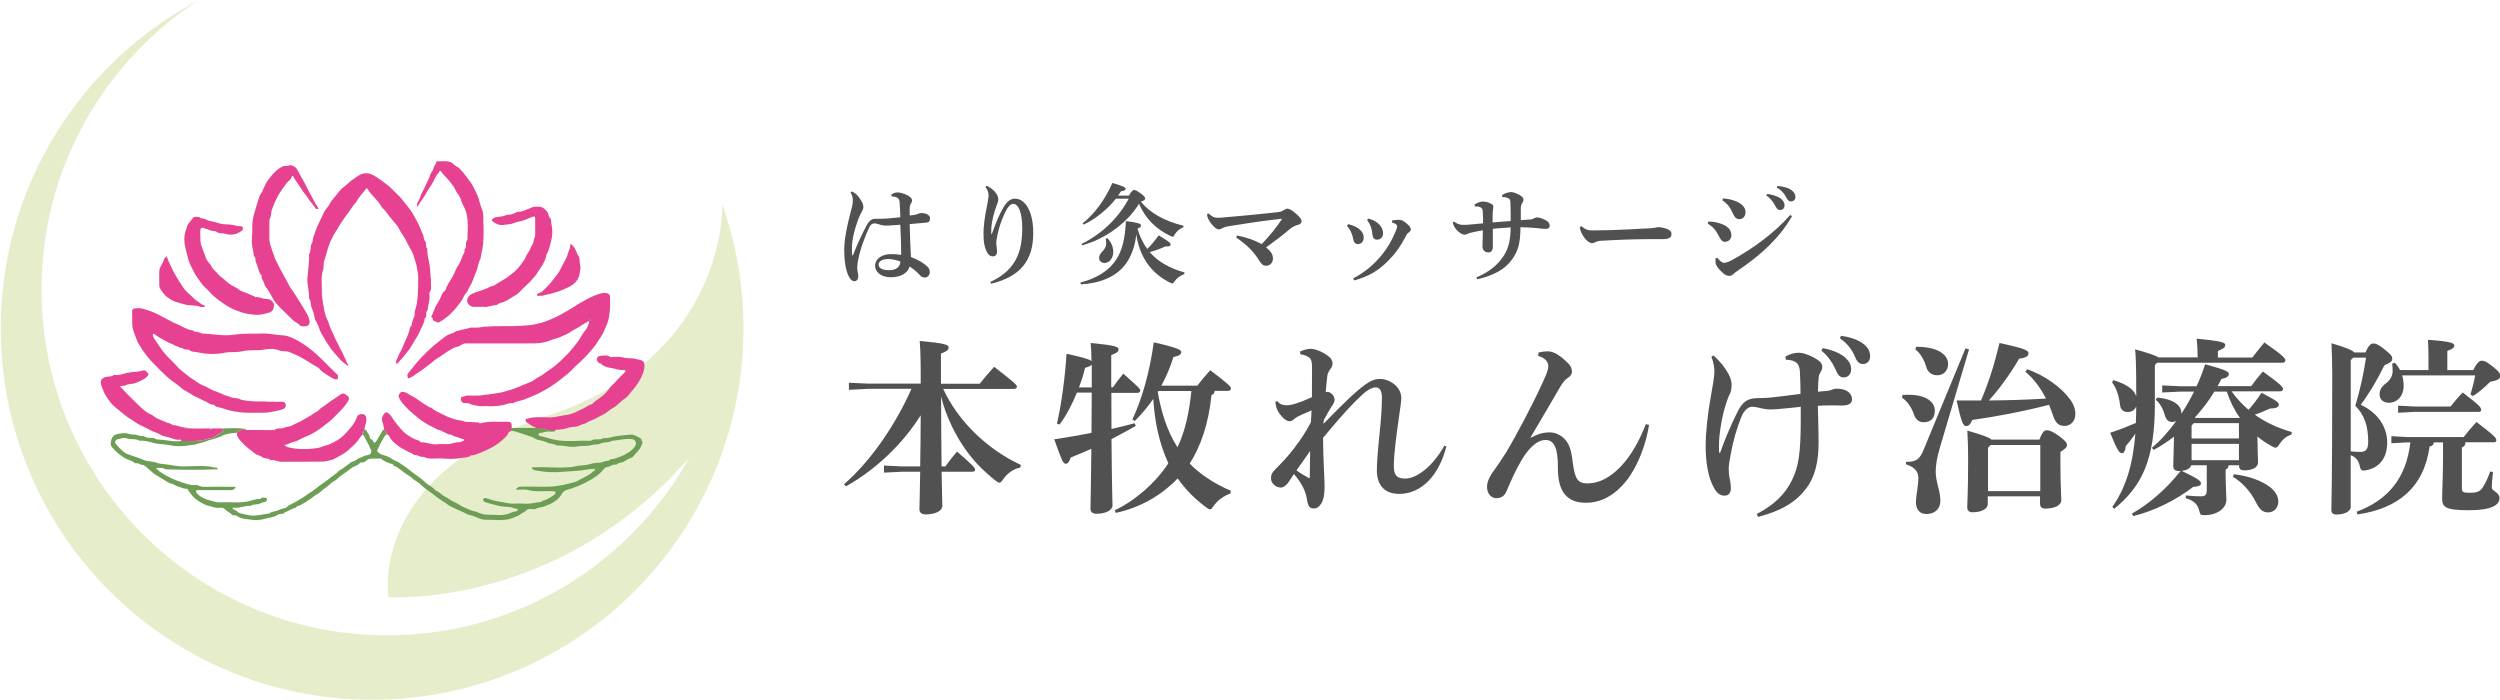 <?xml version="1.0" encoding="UTF-8"?><svg id="_イヤー_2" xmlns="http://www.w3.org/2000/svg" xmlns:xlink="http://www.w3.org/1999/xlink" viewBox="0 0 197.46 55.28"><defs><style>.cls-1{isolation:isolate;opacity:.3;}.cls-2{fill:#6e9e56;}.cls-3{clip-path:url(#clippath-1);}.cls-4{clip-path:url(#clippath);}.cls-5{fill:#aac351;}.cls-6{fill:none;}.cls-7{fill:#e74291;}.cls-8{fill:#515151;}.cls-9{fill:#abc49e;}</style><clipPath id="clippath"><rect class="cls-6" width="58.76" height="55.28"/></clipPath><clipPath id="clippath-1"><rect class="cls-6" x=".04" y=".02" width="58.69" height="55.25"/></clipPath></defs><g id="_イヤー_1-2"><g><g><g class="cls-1"><g class="cls-4"><g class="cls-3"><path class="cls-5" d="M57.05,16.18s.4,12-13.8,16.66c-14.2,4.66-12.57,14.32-12.57,14.32,0,0,13.34,.97,23.78-11.04-4.66,8.39-13.61,14.06-23.88,14.06-15.08,0-27.3-12.22-27.3-27.3C3.28,13.31,8.21,4.89,15.66,.02,6.38,4.94,.06,14.7,.06,25.94,.06,42.14,13.19,55.27,29.39,55.27s29.33-13.13,29.33-29.33c0-3.42-.59-6.7-1.66-9.76"/></g></g></g><path class="cls-2" d="M43.85,33.98c.02,.07-.02,.1-.08,.1-.12,0-.25,.03-.37,.01-.28-.04-.53,.1-.79,.12-.05,0-.08,.03-.08,.07,0,.09,.06,.15,.13,.16,.37,.07,.72,.2,1.09,.28,.97,.22,1.93,.05,2.9,.1,.3-.22,.69-.02,.99-.21,.01,0,.03-.02,.04-.01,.38,.04,.74-.13,1.11-.17,.32-.03,.65-.08,.98-.1,.32-.02,.55,.15,.81,.28,.09,.04,.08,.18,.14,.26,.07,.09,0,.17-.04,.27-.09,.26-.25,.46-.43,.63-.14,.13-.24,.35-.4,.39-.23,.07-.41,.21-.61,.32-.17,.09-.38,.03-.51,.2-.02,.02-.08,.03-.12,.02-.23-.05-.39,.15-.59,.17-.28,.03-.38,.26-.55,.43-.19,.2-.45,.37-.7,.53-.21,.13-.43,.23-.64,.35-.21,.11-.45,.21-.68,.29-.2,.07-.41,.16-.6,.2-.26,.06-.39,.18-.51,.39-.19,.34-.52,.57-.86,.74-.13,.07-.31,.11-.44,.18-.22,.11-.47,.06-.68,.19-.12,.08-.32,.04-.48,.03-.13,0-.24,.02-.32,.12-.09,.11-.22,.14-.33,.21-.1,.07-.18,.15-.31,.2-.18,.08-.35,.16-.54,.22-.68,.23-1.38,.08-2.06,.1-.24,0-.48-.1-.71-.2-.12-.05-.26-.12-.39-.14-.32-.04-.56-.25-.85-.35-.21-.08-.41-.19-.62-.29-.14-.06-.28-.13-.4-.23-.23-.18-.5-.31-.74-.5-.32-.25-.66-.49-.99-.73-.26-.19-.47-.45-.74-.6-.25-.14-.42-.35-.66-.49-.25-.15-.48-.34-.72-.52-.09-.07-.18-.15-.3-.17-.03,0-.09-.02-.09-.03-.05-.18-.23-.17-.34-.21-.24-.09-.46-.17-.65-.35-.03-.03-.1-.02-.16-.02-.17,0-.34,0-.51,0-.21,0-.39,.02-.55,.19-.07,.07-.23,.14-.38,.12-.02,0-.07,0-.07,0-.16,.26-.48,.27-.7,.45-.4,.32-.86,.58-1.23,.94-.06,.06-.15,.08-.21,.12-.25,.16-.43,.41-.7,.56-.2,.12-.33,.33-.55,.43-.24,.11-.41,.32-.64,.44-.17,.09-.3,.24-.49,.31-.14,.05-.25,.19-.4,.18-.1,0-.09,.1-.16,.13-.2,.08-.42,.14-.6,.26-.11,.07-.26,.07-.35,.19-.03,.05-.09,.04-.13,.04-.15,0-.28,.04-.42,.12-.28,.17-.62,.18-.92,.27-.4,.12-.8,.14-1.18,.07-.28-.05-.59-.04-.86-.18-.13-.06-.26-.19-.44-.16-.11,.02-.18-.09-.24-.14-.15-.12-.33-.19-.46-.33-.08-.09-.23-.16-.39-.13-.33,.07-.64-.1-.95-.16-.21-.04-.43-.19-.64-.3-.44-.23-.71-.6-.97-.99-.02-.02-.03-.05-.05-.05-.22,.04-.41-.09-.61-.14-.17-.04-.32-.14-.48-.21-.13-.06-.27-.07-.4-.15-.32-.2-.65-.4-.97-.59-.36-.21-.6-.55-.94-.76-.02-.01-.03-.04-.05-.03-.21,.04-.36-.17-.57-.13-.1,.02-.15-.07-.22-.11-.23-.14-.5-.18-.74-.34-.35-.23-.65-.48-.92-.79-.16-.17-.15-.43-.06-.67,.12-.35,.41-.4,.7-.44,.21-.03,.45-.05,.65,.02,.25,.09,.51,.03,.73,.12,.19,.09,.41,.02,.55,.11,.29,.19,.65,0,.92,.21,.02,.01,.05,.01,.08,.01,.63,.02,1.25,.21,1.88,.12,.6-.01,1.21,.06,1.81-.09,.21-.05,.43-.14,.65-.15,.02,0,.03-.02,.05-.03,.21-.08,.35-.26,.56-.35,.13-.06,.27-.17,.22-.37,.57-.02,1.14-.05,1.71,.02,.06,0,.11,.01,.09,.09-.11,0-.22,0-.32,0-.15,.03-.28,.11-.38,.23-.4,.03-.79,.06-1.17,.24-.26,.13-.55,.23-.84,.3-.15,.03-.31,.07-.45,.14-.23,.12-.49,.12-.72,.22-.18,.07-.39,.05-.59,.09-.49,.09-1,.11-1.48,0-.43-.09-.87-.07-1.3-.18-.35-.09-.72-.21-1.11-.18-.01,0-.03,0-.04,0-.3-.2-.67-.06-1-.19-.25-.1-.51,.04-.77,.09-.12,.03-.19,.22-.11,.32,.2,.25,.42,.48,.67,.68,.18,.14,.41,.2,.63,.28,.29,.11,.59,.19,.88,.32,.34,.16,.74,.11,1.11,.25,.2,.08,.44,.09,.65,.11,.45,.05,.89,.16,1.36,.17,.87,0,1.75-.12,2.61,.1,.05,.01,.15-.02,.15,.06,0,.1-.1,.07-.16,.07-1.28,.05-2.56,.04-3.83,0-.06,0-.13,0-.18-.03-.19-.12-.39-.07-.59-.09-.03,0-.07,0-.08,.05,0,.03,0,.06,.04,.06,.09,0,.1,.09,.16,.14,.22,.15,.44,.29,.68,.42,.23,.13,.47,.23,.7,.32,.28,.11,.57,.21,.86,.29,.21,.06,.42,.11,.63,.08,.23-.03,.4,.14,.63,.14,.78-.02,1.55,0,2.33,0,.05,0,.1,0,.14,0,.03,0,.07,0,.08,.05,0,.05-.03,.06-.06,.09-.12,.13-.27,.12-.43,.12-.82,0-1.63,0-2.45,0-.06,0-.15-.04-.17,.06-.01,.07,0,.12,.06,.19,.28,.3,.65,.47,1.01,.56,.26,.07,.55,.17,.84,.16,.76-.05,1.52,.08,2.28-.1,.27-.06,.54-.2,.84-.16,.02,0,.05,0,.06-.02,.08-.15,.23-.08,.35-.09,.06,0,.14,0,.15,.1,0,.07,.02,.13-.07,.19-.13,.09-.3,.06-.41,.14-.26,.17-.58,.03-.82,.22-.45-.04-.87,.21-1.32,.13,0,0-.01,0-.02,0-.03,0-.07,0-.08,.05,0,.03,.02,.04,.04,.06,.08,.08,.22,.09,.28,.15,.25,.26,.59,.24,.88,.32,.56,.15,1.13-.05,1.7-.11,.01,0,.03,0,.04-.02,.16-.15,.38-.13,.57-.2,.17-.06,.34-.15,.53-.19,.07-.01,.22-.04,.29-.13,.09-.12,.23-.15,.34-.21,.26-.13,.51-.28,.76-.43,.28-.16,.54-.38,.82-.55,.3-.19,.55-.43,.84-.62,.41-.28,.8-.61,1.2-.9,.05-.04,.06-.1,.12-.13,.25-.12,.46-.31,.69-.47,.14-.1,.27-.22,.43-.26,.22-.06,.35-.24,.57-.3,.19-.06,.37-.19,.58-.21,.27-.02,.35-.29,.24-.45-.09-.13-.1-.28-.19-.41-.16-.25-.25-.54-.43-.77,.05-.13-.04-.31,.16-.37,.04,.02,.1,0,.12,.06,.07,.2,.26,.33,.27,.56,0,.07,.06,.12,.13,.14,.04,.01,.07,.02,.09,.07,.09,.23,.17,.26,.31,.05,.16-.24,.28-.5,.43-.74,.04-.07,.06-.12,.14-.14,.19,.06,.24,.2,.24,.38-.1,.03-.17,.12-.21,.19-.19,.33-.36,.66-.52,1-.03,.06-.04,.14,.05,.21,.13,.12,.27,.19,.44,.23,.16,.04,.33,.11,.48,.19,.16,.09,.31,.22,.47,.27,.2,.06,.35,.2,.51,.3,.21,.13,.42,.29,.62,.45,.27,.23,.57,.41,.85,.63,.14,.11,.28,.24,.41,.36,.18,.16,.41,.26,.6,.42,.07,.06,.14,.18,.21,.2,.28,.1,.45,.35,.71,.47,.16,.07,.29,.19,.44,.27,.22,.12,.46,.22,.67,.36,.29,.19,.61,.29,.91,.43,.16,.07,.32,.08,.47,.14,.25,.1,.52,.22,.78,.21,.6-.02,1.2,.13,1.79-.1,.18-.07,.36-.16,.57-.17,.07,0,.08-.07,.08-.12,0-.04,0-.08-.05-.08-.17,.02-.3-.08-.45-.11-.33-.07-.66-.03-1-.12-.35-.09-.71-.17-1.05-.29-.07-.03-.21-.1-.17-.22,.02-.06,.12-.14,.21-.1,.36,.12,.73,.23,1.08,.28,.38,.05,.76,.18,1.16,.16,.28-.02,.56-.02,.84,0,.43,.04,.83-.09,1.24-.13,.03,0,.05-.01,.07-.03,.13-.11,.31-.11,.46-.2,.21-.12,.43-.22,.61-.39,.06-.05,.04-.11,.03-.17,0-.08-.08-.06-.13-.06-.68-.05-1.36,.08-2.04-.1-.25-.07-.54-.02-.81-.02-.04,0-.09,.01-.1-.04,0-.02,0-.07,.01-.07,.1,0,.14-.13,.26-.13,1.13-.05,2.27,.11,3.4-.13,.25-.05,.49-.12,.73-.18,.14-.03,.31-.07,.46-.16,.18-.1,.36-.21,.55-.3,.26-.13,.52-.27,.72-.49,.03-.03,.13-.02,.08-.11-.03-.06-.1-.03-.15-.03-.28,0-.56,.06-.84,.1-.49,.07-.99,.07-1.49,.12-.7,.07-1.4,.04-2.1-.09-.12-.02-.24,0-.33-.12-.02-.03-.1-.02-.08-.09,.02-.05,.06-.05,.1-.05,.05,0,.1,0,.14,0,1.13-.06,2.26,.14,3.38-.11,.24-.05,.49-.04,.74-.09,.31-.06,.63-.19,.95-.16,.26,.02,.47-.2,.73-.14,0,0,.02,0,.02,0,.11-.19,.34-.13,.5-.19,.23-.09,.49-.16,.72-.28,.35-.18,.68-.37,.89-.72,.14-.24,.02-.5-.26-.54-.54-.06-1.06,.1-1.58,.14,0,0-.01,0-.02,0-.26,.18-.59,.07-.87,.21-.22,.11-.5,.06-.75,.13-.38,.1-.77,.03-1.16,.11-.49,.1-.97-.11-1.47-.08-.05,0-.1-.01-.14-.03-.21-.14-.46-.08-.68-.2-.16-.08-.37-.14-.56-.18-.14-.03-.32-.06-.44-.15-.13-.09-.29-.14-.42-.18-.25-.08-.49-.18-.74-.25-.26-.07-.51-.21-.8-.15-.02-.11,.14-.14,.11-.25,.63,0,1.26,0,1.89,0,.22,0,.45-.01,.67,.03,.29,.06,.57,.15,.88,.12Z"/><path class="cls-9" d="M14.79,33.82c-.11,0-.23,.04-.3-.08,.1,.04,.24-.09,.3,.08Z"/><path class="cls-9" d="M16.67,33.84s.02,.09-.04,.09c-.05,0-.03-.06-.04-.09,.02-.02,.05-.02,.07,0Z"/><g><path class="cls-7" d="M38.46,32.07c-.23,0-.47,.04-.69-.01-.23-.06-.47-.04-.68-.18-.08-.06-.22-.03-.34-.03-.25-.01-.37-.16-.34-.4,0-.04,0-.09,.05-.09,.16-.01,.29-.12,.46-.12,.43,0,.86,.03,1.28-.04,.33-.05,.67-.07,.99-.14,.19-.04,.4-.05,.58-.11,.28-.09,.56-.15,.83-.25,.41-.15,.81-.34,1.23-.5,.14-.05,.3-.13,.43-.24,.17-.15,.4-.21,.58-.35,.31-.25,.65-.44,.96-.69,.44-.36,.84-.75,1.22-1.17,.23-.26,.44-.53,.65-.81,.2-.28,.34-.6,.57-.86,.13-.15,.19-.35,.27-.53,.02-.05,.04-.13-.02-.17-.07-.05-.09,.05-.13,.07-.27,.11-.48,.31-.74,.44-.25,.13-.48,.28-.72,.43-.21,.12-.44,.19-.65,.3-.25,.12-.52,.15-.77,.26-.41,.17-.83,.24-1.27,.24-1.8,0-3.59,0-5.39,0-.21,0-.37,.1-.53,.21-.03,.02-.06,.03-.09,.03-.34,.07-.62,.26-.91,.44-.23,.14-.43,.32-.67,.45-.19,.1-.36,.25-.53,.4-.25,.21-.52,.39-.78,.59-.21,.16-.45,.28-.65,.45-.08,.07-.21,.08-.3,.16-.03,.03-.14,.05-.16-.03-.02-.11-.05-.24,.03-.33,.35-.44,.7-.88,1.08-1.29,.28-.3,.58-.57,.89-.85,.28-.25,.59-.47,.88-.7,.15-.12,.34-.24,.55-.3,.11-.03,.23-.08,.33-.15,.09-.06,.19-.06,.28-.09,.25-.1,.52-.09,.77-.19,.08-.03,.16-.05,.24-.05,.18,0,.36,.02,.53,0,1.16-.19,2.34-.05,3.51-.15,.32-.03,.66-.03,.98-.11,.29-.07,.6-.13,.87-.24,.33-.14,.67-.27,.99-.44,.35-.18,.68-.39,1.02-.58,.24-.13,.46-.32,.7-.44,.35-.18,.67-.4,1.05-.54,.31-.12,.6-.26,.95-.23,.2,.02,.33,.12,.33,.32,0,.38,.02,.77-.02,1.14-.04,.37-.1,.75-.25,1.08-.14,.29-.24,.61-.43,.89-.2,.29-.37,.6-.59,.87-.39,.48-.81,.93-1.28,1.34-.27,.24-.5,.53-.78,.75-.19,.16-.39,.3-.58,.46-.26,.21-.53,.4-.82,.58-.32,.2-.65,.39-.99,.55-.26,.13-.54,.22-.8,.34-.14,.07-.31,.13-.48,.17-.21,.05-.43,.08-.62,.21-.01,0-.03,.02-.04,.01-.28-.05-.53,.1-.79,.15-.4,.07-.8,.1-1.21,.09Zm8.07-6.78s0,.05,.04,.06c.04,0,.05-.02,.05-.05,0-.03,0-.05-.04-.06-.03,0-.04,.02-.05,.05Z"/><path class="cls-7" d="M34.04,21.97c0,.12,0,.22,0,.31-.03,.26,.09,.54-.1,.79-.04,.05-.03,.15-.02,.22,.06,.42-.13,.8-.14,1.21-.22,.16,0,.48-.23,.64-.03,.39-.26,.7-.4,1.05-.08,.19-.19,.38-.31,.57-.14,.22-.28,.45-.41,.68-.08,.15-.2,.26-.29,.39-.22,.3-.48,.57-.73,.86-.03,.04-.06,.05-.1,.03-.05-.02-.03-.07-.03-.11,0-.19,.14-.33,.19-.51,.04-.13,.12-.24,.18-.36,.18-.33,.29-.69,.45-1.02,.08-.16,.14-.33,.2-.5,.06-.16,.05-.36,.19-.5,.02-.02,.03-.06,.03-.09,.04-.24,.11-.47,.23-.68,0-.02,.01-.04,0-.06-.03-.31,.12-.59,.17-.89,.09-.57,.11-1.14,.11-1.71,0-.26,.02-.54-.04-.79-.05-.23-.06-.47-.13-.68-.12-.35-.19-.72-.37-1.03-.16-.27-.3-.55-.44-.83-.17-.32-.4-.6-.55-.93-.1-.21-.29-.38-.43-.56-.17-.22-.36-.42-.5-.64-.15-.22-.38-.38-.5-.6-.28-.48-.75-.81-1.03-1.29-.05-.09-.1-.07-.15,0-.25,.33-.54,.63-.75,1-.05,.09-.14,.17-.21,.26-.18,.25-.34,.5-.52,.74-.37,.48-.69,1-1,1.53-.21,.37-.39,.74-.51,1.15-.09,.3-.16,.61-.27,.9-.11,.28-.03,.58-.12,.84-.18,.54-.07,1.09-.09,1.64-.01,.43,.08,.87,.15,1.28,.06,.34,.14,.71,.31,1.04,.11,.23,.17,.5,.28,.72,.12,.24,.22,.49,.33,.73,.1,.22,.23,.42,.32,.65,.07,.18,.21,.34,.28,.53,.06,.15,.14,.3,.21,.45,.06,.12,.06,.27,.18,.36,.04,.03,.05,.07,.02,.1-.04,.04-.06,0-.1-.02-.25-.18-.5-.37-.68-.61-.24-.3-.53-.56-.72-.9-.09-.15-.23-.3-.3-.45-.12-.26-.31-.49-.42-.76-.1-.25-.17-.52-.33-.76-.08-.12-.1-.29-.13-.43-.05-.19-.1-.4-.18-.56-.13-.25-.03-.55-.22-.77-.01-.01-.01-.04-.01-.06,.02-.54-.17-1.07-.13-1.61,.05-.62,.16-1.23,.13-1.86,.2-.25,.05-.59,.22-.86,.1-.15,.06-.37,.14-.55,.13-.3,.2-.62,.36-.92,.1-.2,.2-.42,.29-.62,.12-.24,.22-.5,.42-.72,.11-.12,.19-.28,.27-.42,.11-.19,.27-.34,.4-.51,.21-.26,.4-.55,.69-.74,.22-.14,.37-.36,.58-.49,.31-.19,.58-.47,.95-.54,.45-.09,.8,.16,1.16,.39,.22,.14,.42,.31,.63,.46,.22,.16,.42,.35,.61,.55,.24,.24,.49,.46,.69,.73,.28,.38,.62,.71,.84,1.15,.14,.28,.33,.56,.45,.85,.11,.24,.2,.5,.31,.74,.08,.18,.03,.4,.2,.53,0,0,.01,.02,.01,.04,.04,.17-.03,.37,.13,.5-.05,.42,.1,.83,.16,1.23,.06,.4,.08,.79,.1,1.16Z"/><path class="cls-7" d="M21.07,31.73c.4,0,.8,0,1.2,0,.22,0,.33,.15,.3,.35-.02,.14-.13,.21-.25,.25-.31,.11-.65,.15-.97,.22-.31,.07-.64,.04-.95,.05-.46,0-.93,.02-1.39-.03-.35-.04-.7-.1-1.05-.2-.2-.06-.4-.14-.61-.18-.13-.03-.32-.05-.42-.19-.01-.02-.05-.02-.07-.03-.21,0-.38-.12-.55-.23-.09-.05-.21-.08-.31-.14-.23-.13-.47-.22-.7-.34-.16-.09-.31-.18-.46-.28-.19-.12-.39-.21-.56-.37-.19-.18-.41-.33-.63-.48-.34-.24-.64-.54-.94-.83-.27-.26-.53-.54-.79-.81-.27-.29-.51-.61-.72-.94-.14-.22-.29-.44-.39-.68-.09-.22-.16-.45-.25-.67-.18-.45-.09-.91-.12-1.37-.03-.47,.02-.47,.47-.49,.27-.01,.52,.08,.76,.16,.38,.12,.75,.29,1.1,.49,.2,.11,.41,.22,.61,.32,.2,.1,.4,.22,.63,.3,.1,.03,.21,.09,.3,.15,.16,.09,.34,.15,.49,.23,.18,.1,.41,.04,.56,.2,0,0,.02,.02,.03,.02,.24-.04,.44,.13,.68,.14,.8,.03,1.6,.21,2.39,.09,.8-.12,1.59-.07,2.39-.1,.48-.01,.95,.13,1.43,.14,.32,0,.65,.13,.94,.27,.45,.21,.86,.49,1.26,.8,.75,.56,1.35,1.28,2.03,1.91,.07,.07,.2,.14,.18,.28,0,.07,.04,.17-.04,.2-.09,.04-.19,.03-.28-.01-.21-.11-.42-.23-.61-.37-.16-.12-.36-.2-.49-.39-.09-.14-.31-.22-.47-.32-.3-.19-.6-.39-.91-.56-.32-.19-.66-.32-1-.47-.28-.13-.58-.03-.83-.14-.39-.16-.79-.14-1.17-.07-.58,.1-1.18,0-1.74,.13-.49,.12-.98,.02-1.45,.13-.39,.09-.78,.09-1.17,.08-.34,0-.68-.08-1.01-.14-.16-.03-.39-.02-.49-.11-.19-.19-.48,.01-.62-.22-.18,.04-.31-.11-.48-.14-.11-.02-.18-.11-.28-.14-.27-.1-.54-.23-.78-.38-.23-.13-.46-.26-.67-.43-.03-.02-.06-.03-.09-.02-.04,.02-.04,.05-.04,.09,.02,.1,.04,.18,.11,.28,.19,.3,.41,.59,.61,.89,.31,.46,.74,.8,1.1,1.2,.17,.19,.34,.38,.55,.53,.27,.2,.51,.43,.8,.6,.25,.15,.48,.36,.75,.46,.31,.12,.58,.3,.88,.43,.26,.11,.54,.19,.79,.32,.15,.08,.38,.1,.54,.19,.26,.13,.57,.03,.81,.2,.02,.01,.05,0,.08,.02,.65,.15,1.31,.13,1.98,.13,0,0,.01,0,.02,0h0Z"/><path class="cls-7" d="M40.42,33.84c.03,.11-.13,.14-.11,.25-.05,.02-.11-.01-.13,.06-.1,.27-.33,.45-.53,.63-.25,.22-.52,.41-.82,.57-.27,.14-.55,.28-.84,.39-.25,.09-.48,.22-.76,.23-.01,0-.03,0-.04,0-.24,.21-.57,.16-.85,.21-.48,.1-.99,.06-1.48,.03-.47-.03-.95,.11-1.4-.13-.26,.06-.46-.17-.71-.14-.02,0-.04,0-.06-.02-.17-.16-.41-.18-.6-.32-.14-.1-.32-.16-.47-.26-.33-.24-.66-.47-.86-.85-.03-.05-.09-.19-.21-.17,0-.18-.06-.32-.24-.38,.06-.32-.17-.6-.14-.92,.02-.13,.18-.41,.3-.44,.07-.02,.13,0,.2,.05,.23,.17,.33,.43,.5,.64,.31,.4,.61,.82,1.04,1.1,.2,.13,.4,.26,.63,.35,.12,.05,.29,.05,.37,.2,0,.01,.04,.02,.06,.02,.41-.03,.8,.2,1.22,.15,.27-.03,.56-.01,.84-.01,.34,0,.66-.19,1.02-.15,.08,0,.17-.13,.29-.12,0,0,.03-.03,.03-.05,0-.04-.02-.06-.06-.07-.15-.01-.29-.09-.42-.14-.16-.07-.35-.06-.48-.18-.03-.03-.07-.04-.11-.04-.22,0-.39-.15-.58-.22-.13-.05-.23-.15-.38-.16-.1-.01-.21-.09-.3-.14-.23-.13-.48-.22-.69-.36-.23-.16-.49-.3-.7-.5-.23-.21-.48-.39-.7-.61-.29-.3-.61-.59-.76-1-.04-.11,.12-.38,.24-.39,.23-.02,.41,.09,.59,.21,.16,.11,.34,.18,.51,.29,.22,.14,.42,.3,.64,.44,.2,.12,.39,.27,.61,.33,.08,.02,.1,.09,.16,.13,.22,.15,.47,.24,.69,.36,.22,.12,.45,.23,.69,.3,.21,.07,.41,.17,.63,.18,.24,.01,.45,.15,.71,.14,.2,0,.41,.01,.61,.03,.11,0,.22-.02,.31,.06,.02,.02,.07,.02,.1,.01,.67-.18,1.36-.1,2.04-.12,.34,0,.4,.07,.4,.41,0,.03,0,.07,0,.1Z"/><path class="cls-7" d="M18.7,34.19c.1-.12,.23-.2,.38-.23,.1-.02,.21,0,.32,0,.75,0,1.51,0,2.26,.01,.24-.22,.57-.06,.83-.2,.16-.09,.37-.05,.55-.15,.14-.08,.28-.15,.42-.21,.21-.08,.39-.19,.57-.3,.17-.1,.35-.19,.52-.3,.18-.12,.36-.25,.55-.35,.09-.05,.15-.16,.23-.21,.39-.24,.72-.55,1.11-.78,.17-.1,.31-.23,.48-.33,.12-.07,.25-.09,.38,.02,.12,.1,.3,.15,.25,.38-.02,.09-.06,.15-.11,.23-.31,.48-.74,.86-1.13,1.26-.25,.25-.54,.45-.81,.67-.23,.18-.48,.35-.73,.49-.19,.11-.41,.22-.62,.3-.19,.07-.39,.17-.57,.27-.16,.09-.34,.13-.5,.17-.21,.06-.39,.23-.63,.2,.1,.11,.21,.17,.33,.2,.62,.16,1.25,.17,1.87,.11,.28-.03,.58-.05,.85-.18,.14-.07,.3-.08,.46-.14,.22-.09,.42-.2,.63-.32,.49-.27,.84-.7,1.18-1.12,.17-.21,.34-.46,.42-.74,.06-.18,.31-.29,.54-.21,.15,.05,.19,.18,.21,.35,.04,.32-.18,.58-.14,.89-.2,.06-.12,.25-.16,.37-.23,.17-.32,.45-.53,.65-.39,.38-.76,.77-1.26,1.01-.2,.1-.41,.25-.6,.31-.25,.07-.52,.14-.78,.15-1.09,.02-2.19,0-3.28,.01-.28,0-.52-.19-.81-.13,0,0-.02,0-.02,0-.16-.2-.44-.07-.64-.23-.17-.14-.44-.16-.6-.3-.33-.28-.71-.52-1-.86-.19-.22-.42-.42-.41-.74Z"/><path class="cls-7" d="M19.93,18.5c0-.27-.02-.55,0-.82,.03-.37,.11-.74,.23-1.1,.06-.18,.11-.37,.17-.55,.1-.27,.13-.57,.33-.81,.07-.08,.09-.2,.14-.3,.12-.25,.22-.5,.39-.72,.26-.35,.54-.69,.9-.92,.14-.09,.3-.2,.49-.17,.09,.01,.18,0,.27-.05,.13-.07,.47,.1,.57,.25,.19,.28,.31,.59,.49,.88,.2,.32,.34,.67,.53,1,.23,.4,.41,.84,.69,1.22,.02,.03,.03,.08,0,.09-.08,.03-.16,.03-.21-.05-.1-.13-.19-.28-.29-.39-.2-.22-.33-.48-.52-.71-.2-.24-.36-.52-.54-.78-.14-.2-.29-.41-.41-.63-.04-.07-.09-.08-.11,0-.05,.26-.29,.36-.43,.55-.21,.27-.39,.55-.58,.83-.14,.23-.24,.48-.36,.71-.06,.13-.11,.3-.17,.44-.12,.26-.06,.56-.2,.81-.04,.07-.03,.16-.03,.24,0,.46-.01,.93,0,1.39,.01,.3,.12,.58,.21,.86,.05,.16,.12,.3,.17,.47,.06,.22,.18,.43,.29,.64,.1,.21,.2,.42,.32,.61,.13,.21,.22,.44,.35,.65,.11,.17,.18,.38,.3,.55,.2,.28,.39,.57,.57,.86,.23,.37,.47,.74,.69,1.12,.14,.23,.23,.46,.28,.72,.02,.12-.05,.24-.14,.33-.09,.08-.57,.08-.63-.01-.14-.21-.4-.26-.57-.44-.45-.46-.94-.87-1.35-1.37-.21-.26-.33-.56-.5-.83-.1-.15-.19-.32-.31-.46-.07-.08-.08-.21-.12-.31-.06-.15-.2-.28-.17-.47,.01-.1-.09-.16-.14-.24-.14-.29-.17-.61-.32-.89-.03-.06-.02-.13-.03-.2-.01-.09,0-.19-.1-.25-.02-.01-.04-.06-.04-.09-.02-.42-.2-.82-.14-1.25,.02-.13,0-.26,0-.39h0Z"/><path class="cls-7" d="M32.96,16.35c-.05-.14-.06-.26,.05-.4,.13-.19,.18-.43,.28-.64,.15-.32,.32-.62,.46-.95,.06-.14,.15-.27,.19-.44,.03-.14,.11-.28,.2-.4,.07-.1,.09-.23,.14-.35,.05-.11,.16-.2,.17-.34,0-.06,.09-.09,.17-.09,.26,0,.52-.02,.77,.01,.15,.02,.31,.08,.42,.21,.14,.16,.35,.2,.5,.36,.22,.23,.42,.48,.61,.74,.18,.23,.36,.48,.48,.73,.15,.3,.31,.59,.41,.92,.08,.28,.15,.57,.26,.83,.16,.37,.09,.74,.11,1.1,.03,.53,.02,1.06-.02,1.59-.02,.27-.07,.55-.14,.81-.04,.15-.03,.33-.1,.46-.17,.31-.17,.67-.32,.98-.07,.15-.12,.33-.19,.49-.07,.19-.15,.4-.26,.57-.13,.2-.18,.43-.34,.61-.17,.18-.23,.42-.37,.62-.35,.48-.71,.94-1.18,1.3-.18,.14-.38,.28-.59,.39-.03,.02-.1,.03-.12,.01-.11-.11-.36-.05-.37-.29,0-.09-.17-.11-.1-.21,.14-.23,.19-.49,.31-.73,.14-.27,.33-.52,.44-.81,.06-.16,.13-.34,.29-.45,.1-.07,.11-.21,.15-.31,.16-.35,.41-.65,.57-1,.11-.24,.21-.5,.36-.72,.16-.23,.23-.49,.33-.73,.06-.15,.21-.31,.15-.51,.24-.2,.01-.55,.23-.76,.02-.02,.01-.08,.01-.12,.01-.56,.07-1.12-.02-1.67-.03-.23-.08-.47-.2-.71-.1-.21-.23-.42-.29-.66-.04-.17-.14-.33-.25-.47-.14-.18-.2-.39-.33-.58-.25-.36-.54-.7-.85-1-.02-.02-.05-.04-.06-.08-.03-.08-.08-.15-.17-.16-.09,0-.06,.11-.1,.15-.15,.13-.23,.31-.32,.47-.09,.17-.16,.35-.28,.52-.17,.24-.32,.51-.47,.76-.18,.33-.43,.6-.62,.93Z"/><path class="cls-7" d="M15.83,18.68c0,.09,0,.18,0,.27-.01,.3,.12,.56,.21,.83,.05,.15,.13,.3,.17,.45,.06,.23,.21,.46,.38,.63,.1,.1,.12,.23,.2,.33,.09,.11,.19,.21,.3,.31,.11,.1,.19,.24,.32,.33,.3,.22,.55,.51,.88,.7,.19,.11,.39,.19,.56,.33,.17,.14,.38,.19,.58,.27,.23,.08,.45,.19,.68,.29,.03,.01,.06,.06,.08,.05,.29-.05,.54,.15,.83,.14,.28,0,.49,.12,.61,.39,.06,.14-.03,.48-.17,.59-.14,.1-.31,.13-.47,.17-.32,.1-.64,.13-.96,.09-.26-.03-.54-.06-.78-.13-.48-.15-.96-.32-1.38-.6-.48-.32-.95-.64-1.33-1.08-.21-.24-.48-.43-.66-.7-.2-.3-.44-.58-.59-.91-.13-.28-.29-.55-.39-.85-.1-.33-.16-.66-.25-.98-.09-.32-.1-.63-.08-.94,.02-.26,.13-.51,.2-.76,.08-.29,.32-.44,.46-.68,.07-.12,.47-.13,.58-.03,.04,.04,.07,.06,.12,.06,.22-.02,.37,.14,.57,.18,.27,.06,.56,.12,.82,.21,.36,.12,.73,.05,1.07,.13,.22,.05,.44,.11,.67,.1,.09,0,.1,.06,.12,.13,.03,.1-.01,.17-.09,.23-.38,.29-.84,.38-1.26,.24-.26-.08-.56,.02-.77-.2,0,0-.03,0-.04,0-.3-.02-.58-.13-.86-.24-.24-.1-.34-.02-.34,.24,0,.14,0,.29,0,.43Z"/><path class="cls-7" d="M38.07,24.24c-.26,0-.45,0-.64,0-.16,0-.29-.07-.39-.17-.21-.19-.18-.52,.04-.72,.25-.22,.56-.27,.85-.38,.16-.06,.32-.1,.47-.17,.17-.07,.31-.17,.5-.21,.17-.03,.31-.16,.45-.25,.2-.13,.42-.23,.62-.37,.41-.3,.82-.59,1.12-1.01,.16-.23,.36-.44,.46-.72,.06-.19,.23-.32,.3-.51,.05-.14,.11-.28,.19-.39,.15-.19,.07-.44,.21-.63,.02-.03,.02-.09,.02-.14,0-.44,0-.87,0-1.31,0-.17-.07-.19-.23-.13-.34,.12-.65,.31-1.02,.36-.15,.02-.31,.08-.46,.14-.18,.07-.35,.09-.53,.1-.09,0-.19,.04-.27,.04-.2,.02-.41,0-.6-.13-.07-.04-.16-.06-.2-.12-.04-.05-.16-.11-.12-.15,.06-.06,.11-.14,.22-.18,.3-.11,.64-.04,.93-.21,.03-.02,.07-.01,.1-.01,.28,0,.53-.11,.77-.23,.02-.01,.05-.02,.08-.02,.24,.05,.43-.11,.64-.16,.14-.04,.31-.13,.46-.19,.18-.07,.4-.04,.6-.04,.23,0,.55,.3,.64,.51,.06,.15,.08,.32,.21,.44,.02,.02,.03,.05,.03,.07,0,.28,.09,.55,.1,.82,.02,.32-.03,.67-.12,.97-.08,.3-.13,.62-.3,.9-.09,.14-.07,.32-.15,.48-.09,.19-.17,.38-.29,.55-.11,.15-.22,.31-.31,.47-.12,.21-.29,.37-.43,.54-.21,.25-.46,.46-.7,.69-.18,.18-.34,.39-.55,.51-.33,.19-.63,.42-.98,.57-.17,.07-.38,.06-.51,.22-.01,.01-.04,.02-.06,.02-.4,.02-.78,.23-1.13,.13Z"/><path class="cls-7" d="M43.85,33.98c-.3,.04-.59-.06-.88-.12-.22-.05-.44-.03-.67-.03,0-.05,0-.09-.07-.11-.27-.04-.43-.27-.65-.38-.09-.05-.06-.13-.06-.2,0-.07,.08-.05,.13-.07,.6-.19,1.22-.1,1.84-.1,.38,0,.73-.13,1.1-.17,.28-.03,.6-.11,.86-.24,.21-.11,.44-.2,.65-.31,.2-.1,.37-.25,.59-.31,.12-.03,.21-.16,.31-.24,.23-.17,.47-.32,.68-.51,.16-.15,.31-.31,.43-.49,.16-.23,.38-.39,.56-.6,.2-.24,.44-.45,.66-.67,.05-.05,.08-.1,.06-.16-.02-.07-.09-.05-.14-.05-.35,.04-.67-.11-1-.16-.25-.03-.56-.1-.77-.32-.06-.06-.16-.03-.23-.12-.1-.12-.14-.23-.09-.34,.05-.11,.19-.19,.31-.18,.24,0,.5-.09,.72,.09,.04,.03,.11,.01,.16,.01,.29,0,.59-.05,.85,.03,.35,.11,.71,.02,1.04,.13,.17,.06,.38,.03,.54,.17,.11,.11,.12,.2,.12,.35,0,.37-.14,.7-.29,1-.2,.39-.47,.76-.78,1.09-.15,.17-.25,.38-.46,.5-.35,.21-.58,.55-.95,.75-.28,.15-.51,.4-.81,.54-.22,.1-.43,.24-.65,.34-.22,.11-.46,.17-.66,.31-.12,.08-.26,.08-.38,.13-.16,.06-.32,.17-.51,.17-.28,0-.57,.09-.82,.16-.26,.07-.51,.05-.76,.1Z"/><path class="cls-7" d="M17.6,33.84c.05,.2-.09,.31-.22,.37-.21,.09-.35,.27-.56,.35-.02,0-.03,.03-.05,.03-.23,.01-.44,.1-.65,.15-.6,.15-1.21,.08-1.81,.09,.02-.13-.09-.11-.15-.1-.27,.04-.52-.1-.76-.17-.24-.07-.52-.1-.73-.23-.23-.15-.49-.19-.73-.32-.28-.15-.56-.3-.86-.43-.23-.1-.43-.27-.65-.4-.41-.24-.76-.56-1.13-.85-.24-.19-.48-.4-.65-.65-.16-.24-.35-.47-.46-.76-.1-.27-.26-.52-.22-.82,.02-.15,.12-.2,.25-.27,.25-.15,.57-.02,.79-.22,0,0,.03,0,.04,0,.35,.06,.67-.09,.99-.16,.42-.09,.85-.06,1.26-.19,.19-.06,.29,.12,.39,.23,.07,.07,.02,.16-.07,.25-.25,.26-.57,.36-.88,.5-.27,.12-.57,.05-.83,.2-.11,.07-.28,0-.43,.08,.18,.19,.35,.38,.53,.56,.41,.4,.8,.82,1.23,1.2,.19,.17,.4,.34,.65,.44,.1,.04,.21,.11,.29,.18,.28,.23,.63,.29,.94,.45,.17,.08,.36,.08,.5,.21,.02,.02,.05,.03,.08,.02,.28-.01,.52,.17,.8,.16,.08,.12,.19,.09,.3,.08,.6,.05,1.2,.02,1.8,.02,0,.03-.01,.09,.04,.09,.05,0,.03-.06,.04-.09h.94Z"/><path class="cls-7" d="M15.85,24.24c-.42-.17-.88-.07-1.32-.21-.21-.07-.43-.12-.64-.18-.25-.08-.47-.23-.68-.38-.17-.13-.31-.29-.43-.47-.09-.14-.2-.27-.2-.45,0-.37-.01-.75,0-1.12,0-.21,.11-.39,.21-.57,.06-.11,.13-.23,.15-.35,.02-.11,.13-.13,.16-.22,.02-.05,.09-.03,.1,.03,.05,.22,.17,.41,.25,.61,.13,.3,.28,.58,.44,.86,.18,.31,.37,.6,.56,.89,.17,.26,.41,.48,.65,.68,.15,.13,.27,.31,.46,.41,.19,.1,.33,.29,.56,.35,.03,0,.07,.02,.07,.06,0,.05-.03,.07-.08,.07-.09,0-.18,0-.26,0Z"/><path class="cls-7" d="M42.73,23.36s-.06,0-.08,0c-.08-.01-.2,.05-.24-.04-.04-.11,.14-.16,.17-.17,.3-.1,.47-.36,.68-.56,.3-.3,.54-.65,.8-.98,.16-.2,.24-.45,.37-.67,.12-.2,.21-.41,.32-.61,.07-.13,.09-.3,.15-.45,.07-.17,.16-.34,.14-.54,0-.08,.05-.07,.12-.01,.19,.16,.29,.36,.38,.59,.04,.1,.08,.21,.14,.28,.16,.22,.06,.46,.13,.68,.08,.26,.01,.51-.03,.75-.05,.29-.19,.55-.42,.75-.19,.17-.4,.28-.63,.38-.2,.09-.39,.18-.6,.25-.29,.09-.58,.19-.88,.24-.16,.03-.32,.11-.49,.11Z"/><path class="cls-7" d="M46.53,25.29s.02-.05,.05-.05c.03,0,.04,.03,.04,.06,0,.03-.01,.05-.05,.05-.03,0-.04-.03-.04-.06Z"/></g></g><g><g><path class="cls-8" d="M80.59,36.93c-.52,.09-1.04,.46-1.35,.92-.13,.19-.19,.27-.3,.27-.07,0-.16-.04-.3-.15-.52-.42-1.02-.86-1.48-1.35-1.1-1.2-1.93-2.64-2.49-4.17-.13-.37-.24-.74-.34-1.13,.01,1.84,.01,3.68,.04,5.52h.3c.28-.39,.56-.76,.92-1.17,1.32,1.14,1.43,1.29,1.43,1.43,0,.09-.09,.16-.24,.16h-2.41c.03,1.74,.06,2.38,.06,2.69,0,.42-.58,.68-1.32,.68-.33,0-.49-.15-.49-.4,0-.33,.03-1.04,.06-2.97h-1.46l-1.4,.07v-.56l1.4,.07h1.46c.03-1.35,.03-2.69,.04-4.04-1.41,2.26-3.58,4.32-5.9,5.61l-.16-.16c2.06-1.78,4.04-4.62,5.33-7.54h-3.43l-1.51,.08v-.56l1.51,.07h4.16v-.95c0-1.05-.03-1.8-.08-2.42,1.98,.18,2.29,.3,2.29,.51s-.16,.31-.61,.49v2.38h3.06c.28-.36,.7-.85,1.14-1.34,1.65,1.28,1.8,1.44,1.8,1.57,0,.1-.09,.18-.24,.18h-5.58c1.2,2.6,3.53,4.8,6.13,6l-.04,.22Z"/><path class="cls-8" d="M87.89,30.61c.25-.37,.49-.67,.83-1.1,1.23,1.1,1.34,1.19,1.34,1.34,0,.1-.08,.18-.22,.18h-2.06c0,.95,0,1.9,.01,2.85,.59-.13,1.19-.28,1.83-.45l.09,.21c-.71,.4-1.34,.74-1.92,1.04,.03,3.79,.08,4.83,.08,5.23s-.55,.67-1.26,.67c-.31,0-.48-.15-.48-.39,0-.42,.04-1.4,.07-4.74-.53,.24-1.07,.46-1.62,.68-.12,.34-.24,.5-.4,.5-.21,0-.31-.24-.91-1.93,1.07-.16,2.02-.33,2.94-.51,0-1.05,.02-2.12,.02-3.18h-1.17c-.37,.91-.83,1.8-1.37,2.52l-.21-.07c.36-1.54,.64-3.62,.76-5.52,1.4,.31,1.84,.45,1.97,.58,0-.56-.03-1.01-.06-1.43,1.9,.18,2.2,.3,2.2,.49,0,.21-.15,.3-.58,.47v2.54h.12Zm-1.66-1.8c-.08,.09-.25,.16-.53,.25-.12,.51-.28,1.02-.48,1.54h1.01v-1.8Zm9.71,2.06c-.01,.19-.09,.27-.25,.33-.24,2.35-.89,4.11-1.72,5.41,.67,.74,1.95,1.62,3.25,2.15l-.04,.22c-.5,.19-.99,.5-1.32,.98-.13,.18-.18,.27-.28,.27-.07,0-.16-.04-.3-.15-.88-.65-1.62-1.38-2.26-2.29-1.41,1.45-3.09,2.33-4.89,2.72l-.08-.21c1.59-.74,3.24-2.18,4.23-3.71-.74-1.62-1.07-3.25-1.19-5.08-.45,.64-.94,1.23-1.46,1.74l-.19-.12c.79-1.68,1.37-3.79,1.69-6.09,1.93,.43,2.17,.61,2.17,.76,0,.18-.15,.31-.62,.4-.24,.79-.56,1.54-.95,2.26h2.84c.3-.39,.61-.77,1.02-1.22,1.57,1.19,1.63,1.31,1.63,1.45,0,.1-.07,.18-.22,.18h-1.07Zm-4.44,0s-.04,.06-.06,.09c.27,1.51,.71,3.04,1.56,4.37,.67-1.4,.94-2.93,1.1-4.45h-2.6Z"/><path class="cls-8" d="M114.23,35.3c-.58,2.23-1.92,3.68-3.67,3.71-1.19,.01-1.81-.67-1.81-1.87,0-.51,.06-1.41,.21-2.85,.12-1.16,.19-2.06,.19-2.9,0-.62-.24-.79-.49-.79-.3,0-.67,.21-1.04,.55-.82,.76-1.57,1.57-3.12,3.43,.01,1.71,.12,3.24,.12,3.85s-.07,1.04-.28,1.37c-.15,.22-.31,.36-.56,.36-.36,0-.47-.18-.56-.76-.09-.59-.39-1.23-1.02-1.96-.16,.24-.36,.56-.49,.73-.19,.22-.37,.34-.53,.34-.4,0-.79-.31-.79-.73,0-.33,.12-.49,.34-.71,.28-.3,.59-.59,.92-.97,.71-.82,1.37-1.75,1.89-2.75,.03-.31,.03-.62,.05-.94-.67,.3-1.1,.46-1.32,.65-.18,.15-.28,.21-.4,.21-.16,0-.37-.09-.59-.33-.31-.36-.49-.62-.55-1.2l.16-.06c.21,.27,.45,.33,.74,.33,.39,0,1.01-.19,1.99-.64,0-.74,.01-1.69,.01-2.35,0-.37-.03-.65-.24-.79-.18-.12-.39-.21-.68-.25l-.03-.21c.34-.16,.64-.22,.85-.22,.28,0,.85,.18,1.35,.55,.3,.22,.37,.43,.37,.61s-.07,.31-.19,.46c-.1,.13-.19,.33-.22,.49-.04,.31-.07,.61-.13,1.32,.04-.03,.1-.03,.15-.03,.07,0,.16,.03,.28,.12,.21,.15,.27,.39,.27,.49,0,.13-.04,.27-.21,.51-.16,.24-.34,.56-.64,1.11l-.03,.3c1.62-1.68,2.67-2.66,3.3-3.1,.42-.3,.73-.45,1.17-.45,.71,0,1.68,.58,1.68,1.51,0,.24-.07,.71-.16,1.34-.22,1.53-.43,3.09-.43,4.01,0,.7,.19,1.01,.91,1.01,.86,0,2.14-.91,3.09-2.61l.18,.1Zm-10.78,2.44c.01-.55,.01-1.31,.03-2.12-.31,.47-.77,1.08-1.08,1.53,.28,.21,.68,.45,.99,.61h.06Z"/><path class="cls-8" d="M120.92,34.57c.49-.27,.95-.42,1.48-.42,.46,0,.91,.22,1.23,.58,.37,.42,.48,.89,.61,1.92,.16,1.22,.43,1.53,1.11,1.53,.73,0,1.48-.25,2.33-1.01,.88-.79,1.65-1.97,2.32-3.67l.25,.06c-.24,1.53-.88,3.25-1.78,4.4-.89,1.11-1.95,1.75-3.21,1.75-1.45,0-2.23-.82-2.21-2.78,.01-1.66-.36-2.18-.98-2.18-.76,0-1.45,.85-1.89,1.59-.45,.77-.76,1.44-1.2,2.48-.13,.31-.37,.52-.77,.53-.43,.01-.76-.37-.76-.89,0-.34,.16-.77,.45-1.16,.4-.55,.83-1.19,1.1-1.63,.74-1.26,1.93-3.45,2.87-5.51,.24-.53,.42-.94,.42-1.2,0-.3-.12-.64-.8-.85l.03-.27c.31-.07,.53-.09,.74-.09,.45,0,.97,.31,1.63,.98,.22,.22,.27,.46,.27,.64s-.13,.36-.33,.48c-.24,.15-.43,.4-.7,.88-.51,.88-1.41,2.42-2.23,3.8v.05Z"/><path class="cls-8" d="M138.75,40.6c1.41-.74,2.23-1.56,2.78-2.66,.53-1.05,.7-2.18,.7-4.8v-1.01c-.55,.06-1.04,.12-1.56,.16-.27,.03-.61,.05-.85,.05s-.55-.05-.71-.09c-.33-.09-.52-.12-.73-.12-.27,0-.61,.24-.83,.77-.36,.88-.67,1.95-.86,3.02-.08,.4-.15,.85-.15,1.1,0,.31,.03,.55,.07,.74,.08,.34,.1,.62,.1,.8,0,.33-.15,.59-.49,.59-.31,0-.58-.15-.83-.59-.5-.86-.67-2.14-.67-3.34,0-1.03,.16-2.58,.42-3.97,.1-.58,.27-1.47,.27-1.86,0-.24-.03-.73-.24-1.2l.16-.12c.53,.48,.88,.89,1.19,1.46,.18,.33,.25,.65,.25,.83,0,.28-.03,.51-.13,.74-.06,.12-.15,.3-.19,.43-.4,1.11-.56,2.15-.64,2.91-.03,.28-.04,.59-.04,.88,0,.15,0,.3,.01,.45l.09-.03c.4-1.13,.8-2.06,1.34-3.16,.42-.86,.82-1.1,1.5-1.13,.25-.01,.64,0,1.23-.06,.77-.08,1.51-.18,2.27-.28,0-.52-.01-1.01-.04-1.6-.01-.34-.04-.59-.21-.79-.18-.21-.52-.3-.91-.31l-.03-.24c.28-.18,.68-.31,1.03-.31,.3,0,.77,.1,1.51,.56,.22,.13,.37,.33,.37,.52,0,.21-.04,.31-.13,.43-.06,.09-.13,.27-.15,.4-.03,.34-.06,.73-.06,1.17,.33-.03,.52-.04,.76-.07,.13-.01,.22-.04,.34-.09,.12-.04,.25-.08,.39-.08,.73,0,1.2,.33,1.2,.85,0,.21-.13,.48-.77,.48-.18,0-.47-.01-.86-.01-.3,0-.65,.01-1.07,.03,.01,.65,.06,1.89,.06,2.9,0,1.47-.27,2.69-.95,3.59-.85,1.13-1.93,1.78-3.83,2.29l-.1-.22Zm5.21-13.1c.58,.09,1.4,.37,1.8,.76,.28,.27,.45,.52,.45,.91,0,.46-.3,.64-.61,.64s-.46-.24-.64-.67c-.21-.47-.61-1.07-1.1-1.44l.1-.19Zm1.45-.98c.64,.09,1.31,.28,1.78,.65,.42,.33,.52,.65,.52,.97,0,.43-.3,.61-.55,.61-.28,0-.46-.12-.65-.58-.24-.58-.61-1.05-1.19-1.45l.09-.19Z"/><path class="cls-8" d="M150.29,31.19c.16-.01,.33-.01,.47-.01,1.38,0,2.06,.58,2.06,1.25,0,.61-.33,.92-.88,.92-.37,0-.62-.19-.77-.62-.18-.53-.53-1.07-.94-1.31l.04-.22Zm2.93,4.17c-.24,.8-.33,1.4-.33,1.9,0,.83,.37,1.51,.37,2.3,0,.61-.42,1.04-1.1,1.04-.59,0-.83-.42-.83-.94s.19-1.28,.19-1.92c0-.51-.33-.86-.98-1.07v-.19c.82,0,1.08-.19,1.4-.97l3.3-7.99,.28,.08-2.3,7.75Zm-1.86-7.97c1.71,0,2.51,.62,2.51,1.37,0,.49-.34,.88-.85,.88-.45,0-.76-.24-.88-.67-.15-.55-.51-1.13-.86-1.37l.07-.21Zm8.73,1.77c1.4,.46,2.75,1.47,3.41,2.38,.3,.4,.42,.79,.42,1.16,0,.55-.36,.94-.85,.94-.4,0-.68-.16-.89-.76-.1-.31-.22-.61-.34-.91-2.03,.53-4.1,.92-6.06,1.2-.18,.39-.28,.48-.5,.48-.21,0-.36-.27-.74-2.02h1.93c.64-1.51,1.07-2.91,1.46-4.54,2.06,.45,2.29,.59,2.29,.82,0,.19-.12,.33-.74,.42-.71,1.22-1.56,2.39-2.39,3.3,1.51-.01,3.02-.06,4.51-.15-.45-.88-.99-1.59-1.63-2.12l.13-.18Zm.98,5.58c.22-.58,.4-.76,.56-.76,.19,0,.42,.04,.99,.45,.5,.36,.64,.56,.64,.7,0,.18-.1,.3-.52,.56v.85c0,1.78,.07,2.57,.07,2.95,0,.46-.58,.68-1.28,.68-.25,0-.4-.12-.4-.39v-.58h-4.13v.64c0,.31-.42,.62-1.2,.62-.27,0-.42-.13-.42-.39,0-.36,.07-1.19,.07-3.67,0-1.17-.03-1.71-.06-2.39,1.28,.37,1.74,.55,1.9,.71h3.76Zm-4.05,.62v3.43h4.13v-3.64h-3.93l-.19,.21Z"/><path class="cls-8" d="M166.86,40.01c1.01-1.46,1.59-3.18,1.8-5.75-.24,.34-.49,.67-.76,.98-.03,.37-.15,.56-.31,.56-.19,0-.37-.25-.92-1.62,.74-.24,1.4-.5,2.03-.77,.01-.45,.03-.88,.03-1.32-.12,.31-.37,.45-.67,.45-.36,0-.58-.19-.62-.61-.06-.59-.28-1.32-.62-1.72l.1-.19c1.08,.34,1.63,.74,1.81,1.28,0-2.6-.04-3.19-.09-3.71,1.19,.34,1.65,.5,1.84,.64h3.1v-.03c0-.53-.03-.97-.08-1.45,1.9,.18,2.26,.3,2.26,.49,0,.21-.15,.3-.58,.48v.52h2.72c.3-.39,.59-.77,.95-1.19,1.47,1.02,1.66,1.26,1.66,1.41,0,.1-.07,.19-.24,.19h-9.89l-.18,.18v3.12c0,4.44-1.07,6.49-3.21,8.24l-.15-.16Zm6.21-3.25c-.12,.3-.45,.4-.76,.43,1.31,.62,1.53,.8,1.53,.99,0,.15-.16,.25-.62,.28-1.31,1.01-3.03,1.89-4.72,2.3l-.12-.19c1.41-.79,2.75-1.98,3.85-3.37h-.16c-.27,0-.42-.13-.42-.39,0-.24,.05-1.32,.06-2.32-.52,.4-1.06,.76-1.6,1.04l-.15-.16c.67-.55,1.32-1.28,1.93-2.12-.09,.05-.19,.08-.3,.08-.34,0-.5-.19-.61-.55-.13-.49-.42-1.01-.71-1.19l.1-.19c1.44,.13,1.92,.7,1.92,1.19v.09c.37-.56,.7-1.14,1.01-1.75h-1.04l-1.48,.07v-.56l1.48,.07h1.23c.27-.56,.49-1.16,.68-1.74,1.8,.49,1.87,.61,1.87,.77,0,.18-.15,.3-.59,.4-.09,.19-.19,.37-.3,.56h2.66c.28-.39,.55-.73,.92-1.16,1.45,1.05,1.59,1.23,1.59,1.38,0,.1-.07,.19-.24,.19h-3.82c.39,.55,.83,1.02,1.34,1.46,.34-.39,.67-.8,1.02-1.35,1.32,.7,1.37,.77,1.37,.97,0,.13-.19,.27-.61,.27h-.07c-.46,.21-.83,.37-1.22,.49,.8,.58,1.77,1.04,2.93,1.38l-.04,.21c-.4,.09-.7,.39-.92,.71-.13,.21-.21,.31-.33,.31-.07,0-.16-.04-.3-.12-.4-.22-.79-.48-1.13-.76,.01,1.23,.05,1.8,.05,2.02,0,.46-.51,.65-1.1,.65-.25,0-.4-.1-.4-.37v-.03h-.82c-.03,.18-.1,.28-.24,.34v.45c0,.68,.06,1.54,.06,1.93,0,.68-.73,1.22-1.74,1.22-.28,0-.33-.03-.39-.3-.12-.49-.34-.82-1.08-1.04v-.22c.55,.06,.9,.07,1.17,.07,.33,0,.49-.06,.49-.52v-1.93h-1.23Zm3.77-2.12v-1.22h-3.56l-.18,.19v1.02h3.74Zm-3.74,1.71h3.74v-1.29h-3.74v1.29Zm3.82-3.34c-.46-.64-.79-1.34-1.04-2.08h-.98c-.43,.73-.97,1.41-1.54,2.05l.04,.03h3.52Zm-.46,4.45c1.14,.13,2.15,.5,2.81,.99,.43,.34,.68,.73,.68,1.16,0,.52-.36,.86-.79,.86-.39,0-.65-.16-.94-.73-.49-.99-1.17-1.68-1.86-2.08l.09-.21Z"/><path class="cls-8" d="M186.83,27.84c.22-.5,.4-.71,.62-.71s.45,.1,.97,.53c.46,.37,.53,.49,.53,.68s-.12,.3-.62,.51c-.55,1.14-1.26,2.32-1.87,3.12,1.46,.68,2.09,1.86,2.09,2.97,0,1.28-.64,2-1.65,2.2-.09,.01-.16,.03-.22,.03-.19,0-.24-.1-.31-.42-.1-.39-.3-.64-.7-.8v4.1c0,.3-.42,.59-1.14,.59-.25,0-.39-.12-.39-.37,0-.34,.07-1.93,.07-10.8,0-.76-.03-1.53-.06-2.36,1.22,.36,1.65,.56,1.81,.73h.86Zm-.98,.42l-.18,.19v7.2c.36,.04,.55,.04,.79,.04,.39,0,.59-.18,.59-.82,0-1.22-.31-2.12-1.02-2.82,.37-1.22,.67-2.57,.85-3.8h-1.02Zm8.88,6.68c-.01,.21-.08,.33-.28,.4v3.25c0,.27,.12,.33,.59,.33,.65,0,.85-.1,1.1-.49,.22-.36,.37-.71,.55-1.19l.22,.04c-.07,.53-.1,.98-.1,1.22,0,.31,.61,.36,.61,.85,0,.52-.59,.95-2.38,.95-1.95,0-2.15-.25-2.15-.97,0-.64,.07-1.6,.07-3.4v-.99h-.73c-.01,.18-.1,.28-.33,.33-.45,3.25-2.51,4.9-5.69,5.36l-.08-.21c2.44-.91,3.92-2.6,4.25-5.48h-.24l-1.26,.07v-.56l1.26,.07h4.45c.34-.43,.67-.83,1.01-1.19,1.46,1.11,1.57,1.26,1.57,1.45,0,.09-.06,.15-.16,.15h-2.3Zm-5-5.3c.07,.24,.12,.52,.12,.82,0,.82-.5,1.35-1.17,1.35-.45,0-.73-.28-.73-.65,0-.34,.13-.61,.51-.89,.33-.25,.52-.59,.52-.97,0-.21-.01-.4-.04-.58l.21-.07c.16,.16,.3,.36,.42,.58h2.24v-.95c0-.51-.01-1.1-.04-1.44,1.9,.13,2.08,.28,2.08,.46,0,.12-.08,.25-.55,.42v1.51h2.05c.33-.67,.52-.74,.68-.74,.18,0,.34,.05,.86,.46,.53,.42,.59,.58,.59,.74,0,.22-.18,.36-.79,.46-.4,.4-.95,.89-1.37,1.13l-.19-.12c.13-.43,.27-.97,.37-1.51h-5.76Zm1.01,2.47h2.81c.33-.42,.65-.79,.97-1.11,1.38,1.06,1.45,1.19,1.45,1.38,0,.09-.06,.15-.16,.15h-5.06l-1.34,.07v-.56l1.34,.07Z"/></g><g><path class="cls-8" d="M70.39,15.38c.23-.16,.36-.18,.51-.18,.29,0,.81,.18,1.05,.42,.06,.06,.09,.14,.09,.21,0,.08-.03,.15-.08,.23s-.1,.18-.11,.39c0,.21,0,.38,0,.57,.32-.03,.5-.06,.65-.12,.06-.03,.13-.07,.29-.07,.42,0,.67,.2,.67,.41s-.09,.32-.26,.34c-.38,.03-.82,.07-1.35,.12,.03,.95,.05,1.76,.1,2.6,.56,.21,1.01,.47,1.33,.79,.11,.11,.16,.27,.16,.41,0,.18-.15,.42-.38,.42-.2,0-.3-.06-.43-.21-.18-.21-.42-.41-.78-.66-.18,.56-.74,.85-1.5,.85s-1.23-.42-1.23-.9c0-.61,.61-.93,1.26-.93,.28,0,.57,.02,.8,.06,0-.8-.03-1.54-.07-2.38-.61,.05-.94,.07-1.13,.07-.16,0-.38-.03-.62-.12-.1-.03-.19-.06-.28-.06-.17,0-.32,.1-.41,.29-.38,.82-.71,1.68-.91,2.69-.03,.18-.05,.37-.05,.58,0,.15,.08,.45,.08,.61,0,.22-.1,.4-.31,.4-.16,0-.28-.11-.39-.29-.31-.51-.41-1.43-.41-2.16,0-.89,.24-1.99,.49-2.93,.09-.33,.19-.7,.19-.94,0-.26-.03-.45-.18-.68l.09-.09c.11,.04,.23,.11,.37,.23,.13,.11,.27,.31,.42,.57,.1,.16,.13,.29,.13,.46,0,.1-.05,.21-.13,.36-.08,.15-.17,.3-.27,.57-.35,.96-.5,1.69-.5,2.34,0,.18,0,.35,.02,.48,0,.03,0,.05,.03,.05,.03,0,.03-.02,.04-.04,.32-.84,.72-1.67,1.06-2.32,.26-.49,.52-.54,.67-.54,.09,0,.26,0,.37,0h.16c.29,0,.77-.04,1.47-.12,0-.34-.03-.74-.05-1.09,0-.18-.02-.31-.13-.41-.1-.1-.28-.13-.5-.14l-.02-.1Zm-.99,5.53c0,.24,.25,.43,.81,.43s.87-.23,.91-.68c-.28-.11-.63-.2-1-.2s-.73,.15-.73,.45Z"/><path class="cls-8" d="M77.93,14.67c.33,.15,.61,.39,.76,.62,.12,.18,.16,.31,.16,.45,0,.16-.06,.3-.12,.46-.21,.52-.42,1.41-.43,1.75-.02,.28,0,.43,0,.55h.03c.32-.88,.6-1.57,.91-2.09,.24-.42,.53-.72,.92-.72,.84,0,1.45,1.04,1.45,2.71,0,2.06-.9,3.43-3.34,4.01l-.05-.14c1.99-.93,2.52-2.33,2.52-4.23,0-1.34-.32-1.94-.73-1.94-.22,0-.48,.33-.69,.82-.18,.42-.41,.96-.54,1.65-.03,.19-.09,.42-.09,.58,0,.24,.06,.49,.06,.68,0,.26-.1,.42-.33,.42-.17,0-.31-.1-.38-.2-.29-.42-.36-.96-.36-1.64,0-.55,.1-1.31,.29-2.22,.04-.22,.11-.6,.11-.74,0-.13-.02-.27-.06-.37-.03-.08-.09-.17-.18-.31l.08-.1Z"/><path class="cls-8" d="M85.35,22.31c1.32-.33,2.32-1,2.84-1.85,.41-.65,.67-1.51,.74-3,1.06,.14,1.19,.22,1.19,.35,0,.08-.03,.15-.28,.25,.09,.26,.17,.52,.29,.77,.14,.29,.29,.58,.49,.83,.31-.31,.58-.63,.9-1.07,.9,.54,.94,.61,.94,.73,0,.09-.06,.14-.25,.14-.05,0-.1,0-.16,0-.35,.17-.78,.33-1.24,.45,.63,.73,1.53,1.27,2.75,1.61l-.02,.13c-.29,.1-.58,.3-.76,.56-.09,.12-.12,.18-.19,.18-.04,0-.1-.03-.18-.07-1.53-.75-2.42-2.09-2.66-3.82-.11,1.01-.42,1.82-.9,2.43-.71,.92-1.95,1.45-3.48,1.53l-.03-.13Zm3.81-6.85c.23-.4,.32-.45,.42-.45,.09,0,.19,.03,.49,.25,.34,.25,.38,.34,.38,.42,0,.1-.11,.18-.34,.24,.67,.87,1.89,1.56,3.37,1.91l-.02,.13c-.26,.08-.5,.29-.67,.55-.06,.13-.1,.19-.17,.19-.04,0-.1-.03-.17-.06-1.11-.52-2.01-1.39-2.48-2.55-.14,.22-.29,.43-.45,.64-.61,.76-1.38,1.39-2.22,1.88-.37,.21-.75,.4-1.14,.54-.23,.09-.46,.16-.68,.23l-.06-.11c1.7-.83,3-2.18,3.73-3.58h-1.01c-.68,.86-1.64,1.63-2.55,2.05l-.08-.1c.93-.73,1.79-1.9,2.35-3.19,.97,.29,1.04,.35,1.04,.48,0,.08-.06,.14-.35,.17-.08,.12-.16,.23-.24,.35h.86Zm-1.71,3.34c.3,.29,.48,.68,.48,1.11s-.27,.86-.69,.86c-.24,0-.43-.16-.43-.39,0-.19,.09-.35,.28-.54,.21-.22,.28-.41,.28-.62,0-.16-.02-.26-.03-.38l.12-.03Z"/><path class="cls-8" d="M95.49,16.89c.28,.25,.43,.31,.65,.31,.18,0,.26,0,.55-.03,1.53-.13,2.98-.27,4.22-.41,.22-.03,.36-.07,.49-.16s.2-.12,.28-.12c.12,0,.36,.1,.69,.4s.43,.44,.43,.61c0,.13-.1,.23-.34,.29-.16,.04-.36,.13-.57,.3-.62,.53-1.16,.93-1.89,1.46,.45,.37,.54,.6,.54,.89s-.2,.56-.54,.56c-.24,0-.37-.14-.53-.39-.47-.76-.98-1.25-1.83-1.84l.06-.16c.78,.16,1.32,.34,1.96,.68,.64-.68,1.13-1.28,1.59-1.97l-.03-.03c-1.54,.17-2.77,.36-4.19,.59-.22,.03-.37,.09-.48,.15-.13,.07-.2,.1-.27,.1-.13,0-.28-.06-.57-.4-.16-.19-.31-.47-.34-.59-.02-.08-.03-.14-.03-.23l.13-.04Z"/><path class="cls-8" d="M106.49,17.7c.88,.22,1.22,.66,1.22,1.03s-.2,.55-.48,.55c-.14,0-.29-.1-.34-.38-.1-.49-.26-.79-.5-1.06l.1-.13Zm3.49-.29c.16-.03,.33-.05,.49-.05s.3,.05,.36,.09c.16,.1,.29,.21,.44,.36,.09,.09,.16,.19,.16,.31s-.08,.19-.16,.24c-.07,.04-.13,.1-.17,.18-.55,1.05-.95,1.55-1.48,2.08-.79,.8-1.58,1.23-2.66,1.53l-.08-.16c.86-.46,1.51-.98,2.12-1.69,.53-.61,.91-1.25,1.25-2.07,.07-.16,.1-.28,.1-.37,0-.06-.03-.1-.11-.16-.09-.05-.16-.1-.29-.12v-.16Zm-1.9-.15c.91,.24,1.16,.81,1.16,1.15s-.2,.52-.48,.52c-.23,0-.35-.16-.37-.47-.03-.42-.16-.74-.41-1.08l.1-.12Z"/><path class="cls-8" d="M116.63,21.9c1.1-.46,1.71-1.05,2.12-1.67,.38-.57,.55-1.19,.57-2.27-.49,.03-.99,.07-1.41,.11v1.45c0,.27-.16,.42-.34,.42-.31,0-.48-.21-.48-.48,0-.23,.03-.62,.03-1.27-.31,.05-.62,.11-.86,.17-.12,.03-.28,.07-.33,.1-.09,.04-.15,.08-.24,.08-.17,0-.42-.13-.64-.38-.18-.21-.25-.36-.31-.58l.1-.08c.23,.17,.45,.26,.69,.26,.16,0,.35,0,.52-.02,.36-.03,.69-.06,1.09-.1,0-.33,0-.69-.03-.99-.02-.22-.14-.27-.26-.31-.08-.03-.17-.03-.27-.03h-.09l-.02-.16c.29-.18,.49-.23,.68-.23,.22,0,.43,.07,.62,.17,.13,.07,.18,.14,.18,.24,0,.08-.02,.16-.03,.24-.02,.15-.03,.26-.03,1,.45-.04,.89-.08,1.43-.11,0-.49,0-1.02-.02-1.43,0-.2-.03-.28-.13-.35-.03-.02-.14-.07-.23-.09-.1-.02-.19-.03-.29-.03v-.16c.19-.13,.52-.23,.7-.23,.14,0,.37,.07,.67,.23,.26,.14,.31,.27,.31,.37,0,.1-.04,.19-.09,.25-.08,.11-.12,.27-.12,.44,0,.25,0,.54,0,.93,.31-.02,.5-.03,.8-.06,.1,0,.17-.05,.27-.1,.05-.03,.16-.06,.22-.06,.19,0,.44,.1,.71,.24,.18,.1,.28,.25,.28,.4,0,.21-.14,.27-.35,.27-.17,0-.48-.04-.64-.06-.41-.04-.9-.07-1.32-.07,0,1.32-.21,1.96-.75,2.66-.49,.63-1.32,1.15-2.68,1.45l-.04-.16Z"/><path class="cls-8" d="M124.91,17.87c.35,.29,.52,.33,.93,.33,1.75,0,3.94-.15,4.1-.15,.6,0,.95-.11,1.06-.11,.18,0,.48,.07,.64,.13,.22,.08,.38,.21,.38,.41,0,.29-.2,.41-.72,.41-.41,0-.81,0-1.22,0-.94,0-2.37,.05-3.66,.13-.15,0-.3,.05-.38,.09-.08,.03-.16,.1-.3,.1-.16,0-.43-.18-.65-.5-.19-.28-.27-.51-.32-.78l.14-.06Z"/><path class="cls-8" d="M134.93,17.5c.29,0,.64,.03,1.08,.2,.47,.18,.74,.47,.74,.88,0,.29-.2,.52-.53,.52-.11,0-.26-.05-.44-.42-.25-.51-.49-.77-.9-1.02l.05-.16Zm6.61-.42c-1.02,1.76-2.45,3.06-4.36,4.35-.1,.06-.21,.16-.29,.23-.1,.09-.21,.13-.29,.13-.15,0-.34-.04-.61-.31-.34-.33-.48-.55-.49-.76,0-.07,0-.12,0-.18,0-.04,0-.1,0-.14l.15-.03c.18,.23,.38,.39,.51,.39,.14,0,.36-.07,.55-.17,1.64-.89,3.38-2.12,4.7-3.62l.13,.12Zm-5.45-1.41c.4,.03,.74,.1,1.12,.27,.39,.17,.66,.47,.66,.8,0,.37-.22,.57-.5,.57-.26,0-.39-.21-.48-.41-.23-.53-.48-.84-.85-1.07l.05-.16Zm3.47-.35c.34,.03,.82,.16,1.09,.36,.18,.15,.3,.32,.3,.53,0,.25-.16,.38-.35,.38-.17,0-.28-.12-.4-.36-.14-.27-.39-.6-.69-.79l.05-.12Zm.82-.63c.37,.03,.79,.1,1.08,.3,.25,.17,.35,.36,.35,.57s-.16,.35-.36,.35c-.12,0-.23-.05-.36-.31-.16-.32-.4-.59-.75-.79l.04-.12Z"/></g></g></g></g></svg>